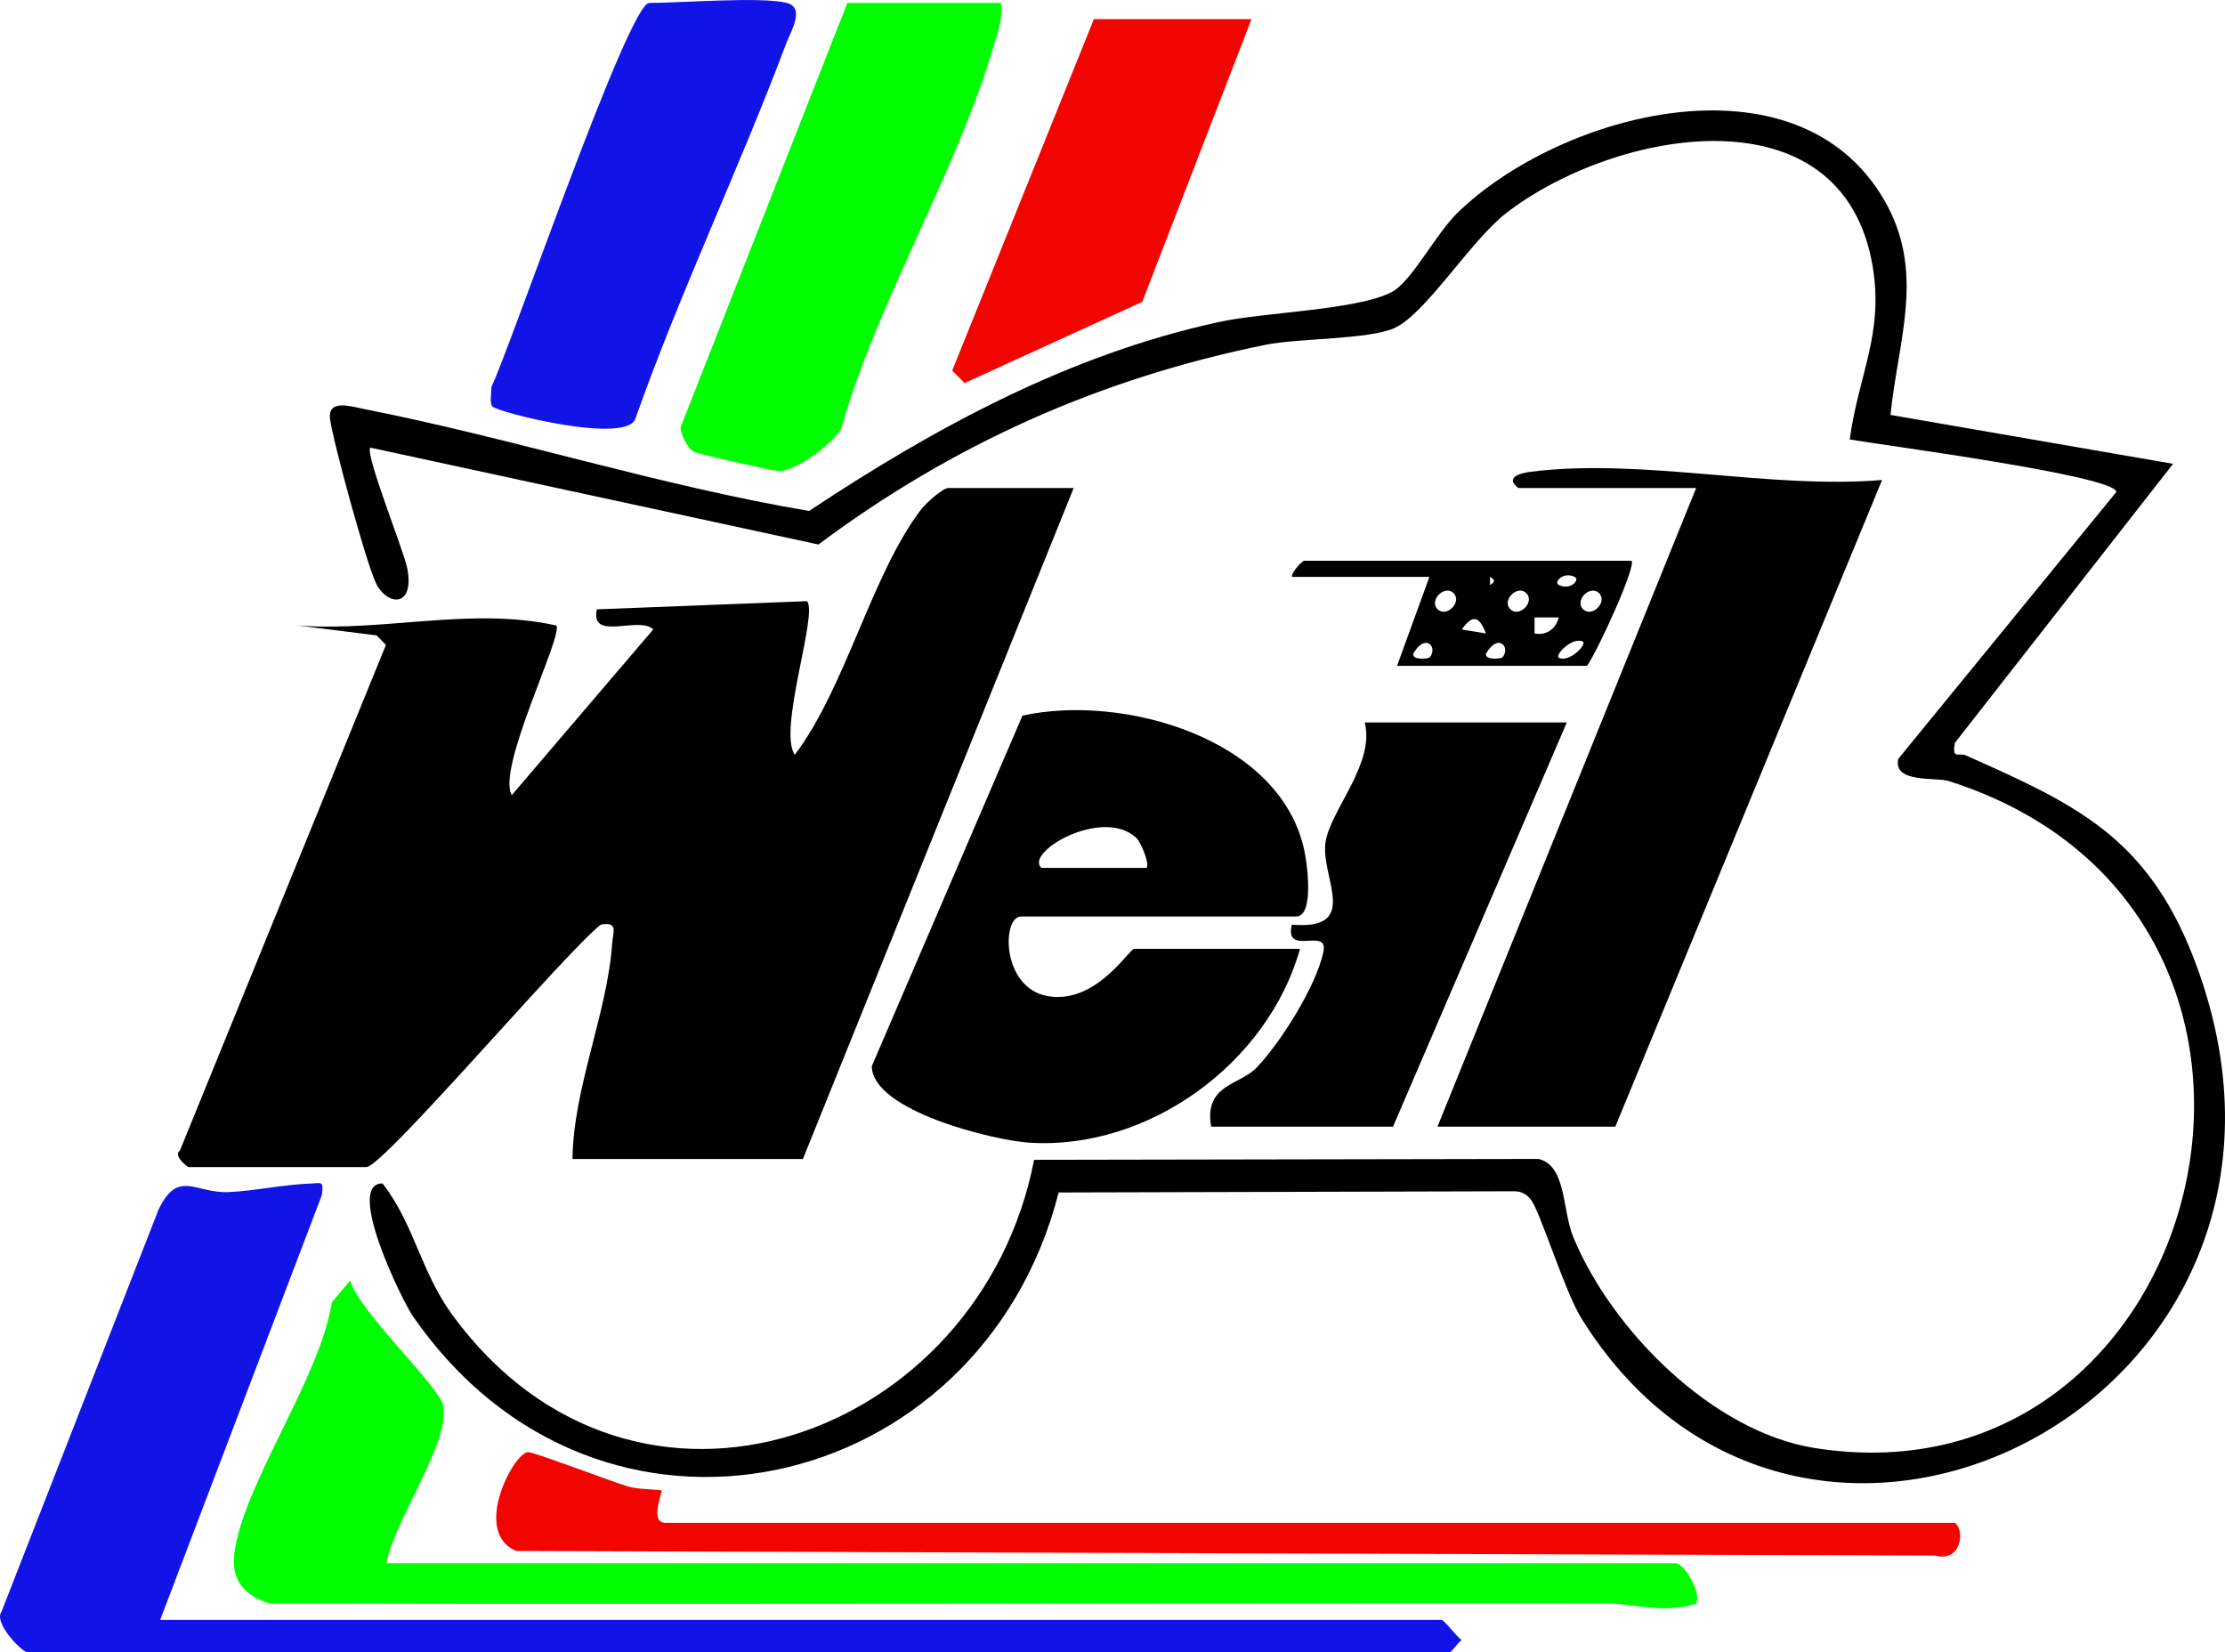 <?xml version="1.0" encoding="UTF-8"?> <svg xmlns="http://www.w3.org/2000/svg" id="Ebene_2" data-name="Ebene 2" viewBox="0 0 275.24 204.36"><defs><style> .cls-1 { fill: #1213e6; } .cls-2 { fill: #00fe01; } .cls-3 { fill: #f20501; } </style></defs><g id="Ebene_1-2" data-name="Ebene 1"><path d="M132.82,60.36l-33.5,83h-28.5c.08-8.71,4.33-18.14,4.9-26.61.1-1.5.82-2.78-1.39-2.38-4.04,3.02-26.92,29.99-29.01,29.99h-22c-.12,0-1.95-1.42-1.07-2.03l25.49-62.56-1.16-1.18-9.75-1.22c10.7.8,21.48-2.34,31.99,0,.87,1.23-7.43,17.69-5.51,20.98l17.5-20.5c-1.78-1.72-7.84,1.55-6.98-2.48l25.99-1.01c1.43,1.45-3.64,15.99-1.5,19,6.3-8.34,9.55-22.46,15.64-30.36.59-.78,2.67-2.64,3.36-2.64h15.5Z"></path><path d="M195.62,163.06c-2.09-3.37-5.12-13.32-6.28-14.72-.55-.66-1.14-.98-2.01-.99l-56.37.15c-9.63,37.78-57.02,48.66-79.96,15.18-1.24-1.81-8.37-16.33-3.68-16.3,3.94,5.06,4.71,10.91,8.67,16.31,22.62,30.84,65.28,15.17,71.93-19.23l62.41-.11c3.47.85,2.9,6.33,4.3,9.7,4.78,11.51,17.25,24.09,29.93,26.07,49.05,7.68,67.41-66.32,16.51-82.51-1.59-.51-6.92.31-6.25-2.74l26.98-33.02c-.12-2.01-29.08-5.81-32.98-6.49,1.06-7.93,4.21-13.03,2.85-21.32-3.67-22.32-31.95-17.04-45.35-6.68-4.38,3.39-9.93,12.43-13.8,14.21-3.11,1.43-11.96,1.26-15.92,2.07-20.46,4.14-38.7,12.28-55.36,24.71l-55.42-11.98c-.75.66,4.16,12.8,4.56,14.94.94,4.91-2.5,4.66-3.88,1.81-1.18-2.45-5.29-17.42-5.67-20.29-.32-2.51,2.59-1.56,4.25-1.23,18.4,3.63,36.47,9.47,55.01,12.6,15.56-10.33,32.22-19.36,50.7-23.37,5.62-1.23,16.96-1.45,21.32-3.68,2.5-1.27,5.44-7.15,8.18-9.82,12.75-12.38,41.9-20.15,52.74-1.68,5.23,8.92,1.78,17.3.83,26.67l34.96,6.05-26.99,34.51c-.38,2.15.44,1.15,1.38,1.57,13.46,5.98,22.3,10.03,28.1,24.92,21.02,54.05-47.8,89.54-75.69,44.69Z"></path><path d="M126.32,113.36h34c2.29,0,1.37-6.54,1.05-8.06-2.88-13.98-22.49-19.53-34.89-16.78l-18.64,43.37c.1,5.53,15.09,9.17,19.5,9.45,14.71.94,29.49-9.79,33.48-23.98h-20.5c-.67,0-4.71,6.93-10.76,5.84-5.69-1.03-5.65-9.84-3.24-9.84ZM140.56,103.63c.54.5,1.73,3.28,1.26,3.72h-12.99c-2.16-1.91,7.54-7.6,11.73-3.72Z"></path><path d="M232.82,59.37l-33,79.99h-22l32-79h-22c-1.62-1.23.01-1.81,1.48-2,13.81-1.76,29.51,2.18,43.52,1.01Z"></path><path class="cls-1" d="M180.8,202.86c-.48.35-1.21,1.5-1.48,1.5H3.32c-.8-.23-4.13-3.65-3.13-5.02l19.41-49.69c2.42-5.1,4.57-2.01,8.71-2.2,3.16-.14,6.66-.92,10-1.05,1.57-.06,1.72-.39,1.5,1.43l-19.99,52.53h158.5c.31,0,1.84,2.03,2.48,2.5Z"></path><path class="cls-2" d="M209.82,198.35c-4.16,1.35-7.56-.04-11.46-.04-54.94-.05-110.01.18-165.01.02-3.13-.95-4.78-2.92-4.36-6.2,1.09-8.55,10.62-21.71,12.06-31.04l2.27-2.71c1.13,3.94,11.11,13.14,11.52,15.53.79,4.72-6.17,14.25-7.02,19.45h159.5c.95,0,3.2,3.55,2.5,4.99Z"></path><path class="cls-2" d="M122.86,5.9c-4.5,15.28-14.38,31.5-18.82,47.18-1.17,1.89-5.49,5.16-7.7,5.19-.58,0-10.06-2.13-10.53-2.4-.75-.44-1.62-2.13-1.62-3.02L104.82.36h19c.29,1.98-.41,3.7-.96,5.54Z"></path><path d="M193.82,89.36l-21.5,50h-22.5c-.88-5.28,3.49-5.06,5.66-7.34,2.99-3.14,7.34-10.07,8.23-14.28.68-3.17-4.88.65-3.9-3.37,8.65.73,3.46-5.95,4.17-10.26.66-3.98,6.14-9.68,4.84-14.75h25Z"></path><path class="cls-1" d="M97.28,5.32c-5.85,15.55-13.08,30.67-18.64,46.35-.79,3.46-17.13-.68-17.73-1.39-.39-.45-.08-1.66-.13-2.39C63.25,42.69,77.75.36,80.32.36c4.11,0,13.84-.8,17,0,2.33.59.51,3.5-.04,4.96Z"></path><path class="cls-3" d="M239.37,192.41l-175.52-.57c-5.49-2.3-.36-12.09,1.46-12.23.65-.05,10.32,3.65,12.48,4.28,1.21.35,3.89.34,4.04.47.17.16-1.55,4,.49,4h159.5c1.28.92.81,4.94-2.45,4.05Z"></path><polygon class="cls-3" points="154.82 2.36 141.3 37.34 119.33 47.38 117.79 45.84 135.32 2.36 154.82 2.36"></polygon><path d="M201.82,69.36h-40.5c-.17,0-1.58,1.35-1.5,2h17l-4,11h23.5c1.22-1.65,6.15-12.37,5.5-13ZM194.81,71.37c.68.35-.58,1.7-1.98.98-.68-.35.58-1.7,1.98-.98ZM184.32,71.36c.65.33.65.67,0,1v-1ZM176.81,81.35c-.07.08-2.11.39-1.99-.49,1.57-2.72,3.13-.67,1.99.49ZM177.83,75.35c-1.1-1.09.89-3.08,1.98-1.98,1.1,1.09-.89,3.08-1.98,1.98ZM183.82,78.35l-3-.49c1.34-1.88,2.15-1.69,3,.49ZM185.81,81.35c-.07.08-2.11.39-1.99-.49,1.57-2.72,3.13-.67,1.99.49ZM186.83,75.35c-1.1-1.09.89-3.08,1.98-1.98,1.1,1.09-.89,3.08-1.98,1.98ZM189.83,78.35v-1.98h2.99c-.34,1.45-1.62,2.29-2.99,1.98ZM192.82,81.35c-.49-.38,1.75-2.65,3-1.98.49.38-1.75,2.65-3,1.98ZM195.83,75.35c-1.1-1.09.89-3.08,1.98-1.98,1.1,1.09-.89,3.08-1.98,1.98Z"></path></g></svg> 